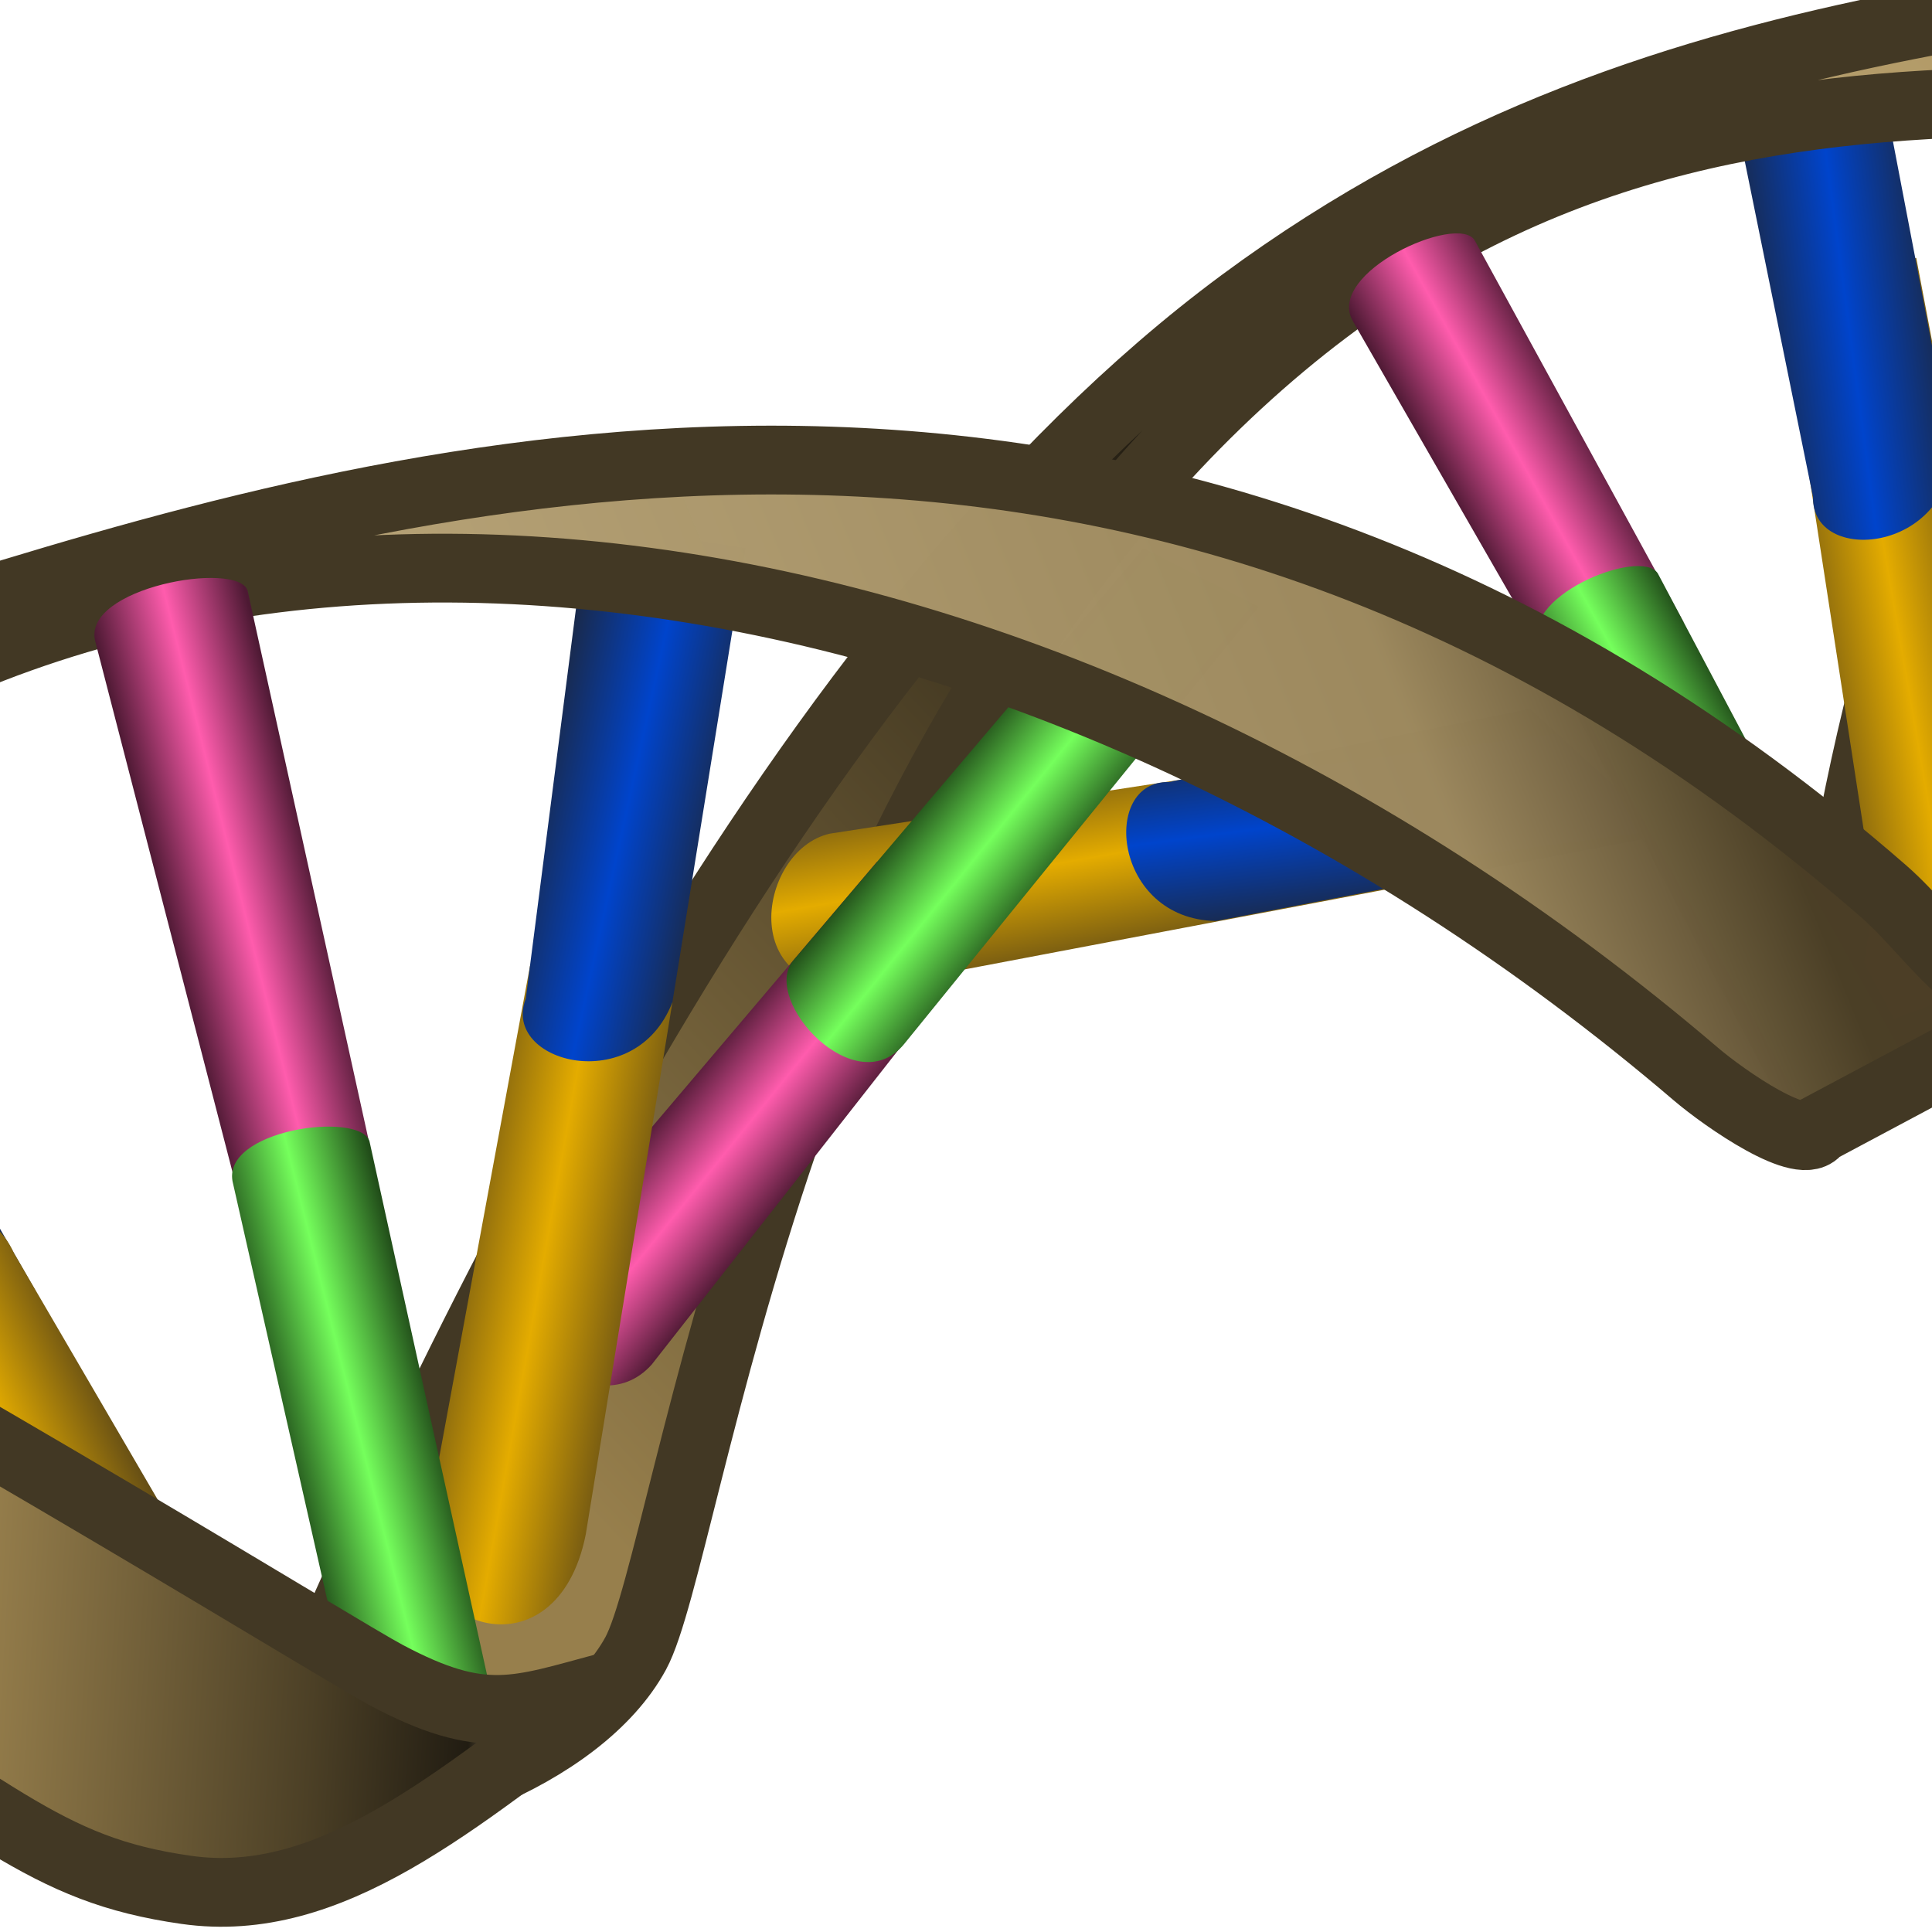 <?xml version="1.0" encoding="UTF-8" standalone="no"?>
<!-- Created with Inkscape (http://www.inkscape.org/) -->

<svg
   width="150mm"
   height="150mm"
   viewBox="0 0 150 150"
   version="1.1"
   id="svg1"
   xml:space="preserve"
   inkscape:version="1.3.2 (091e20e, 2023-11-25, custom)"
   sodipodi:docname="DNAlyophilized.svg"
   xmlns:inkscape="http://www.inkscape.org/namespaces/inkscape"
   xmlns:sodipodi="http://sodipodi.sourceforge.net/DTD/sodipodi-0.dtd"
   xmlns:xlink="http://www.w3.org/1999/xlink"
   xmlns="http://www.w3.org/2000/svg"
   xmlns:svg="http://www.w3.org/2000/svg"><sodipodi:namedview
     id="namedview1"
     pagecolor="#505050"
     bordercolor="#eeeeee"
     borderopacity="1"
     inkscape:showpageshadow="0"
     inkscape:pageopacity="0"
     inkscape:pagecheckerboard="0"
     inkscape:deskcolor="#505050"
     inkscape:document-units="mm"
     inkscape:zoom="1"
     inkscape:cx="-79.5"
     inkscape:cy="312.5"
     inkscape:window-width="3200"
     inkscape:window-height="1711"
     inkscape:window-x="-9"
     inkscape:window-y="-9"
     inkscape:window-maximized="1"
     inkscape:current-layer="layer2"
     showgrid="true"><inkscape:grid
       id="grid1"
       units="mm"
       originx="0"
       originy="0"
       spacingx="5"
       spacingy="5"
       empcolor="#0099e5"
       empopacity="0.302"
       color="#0099e5"
       opacity="0.149"
       empspacing="5"
       dotted="false"
       gridanglex="30"
       gridanglez="30"
       visible="true" /></sodipodi:namedview><defs
     id="defs1"><linearGradient
       id="linearGradient39"
       inkscape:collect="always"><stop
         style="stop-color:#4d1933;stop-opacity:1;"
         offset="0"
         id="stop37" /><stop
         style="stop-color:#ff5cad;stop-opacity:1;"
         offset="0.5"
         id="stop38" /><stop
         style="stop-color:#4d1933;stop-opacity:1;"
         offset="1"
         id="stop39" /></linearGradient><linearGradient
       id="linearGradient36"
       inkscape:collect="always"><stop
         style="stop-color:#192a4d;stop-opacity:1;"
         offset="0"
         id="stop34" /><stop
         style="stop-color:#0044cc;stop-opacity:1;"
         offset="0.5"
         id="stop35" /><stop
         style="stop-color:#192a4d;stop-opacity:1;"
         offset="1"
         id="stop36" /></linearGradient><linearGradient
       id="linearGradient33"
       inkscape:collect="always"><stop
         style="stop-color:#4d3c19;stop-opacity:1;"
         offset="0"
         id="stop31" /><stop
         style="stop-color:#e4ac00;stop-opacity:1;"
         offset="0.5"
         id="stop32" /><stop
         style="stop-color:#4d3c19;stop-opacity:1;"
         offset="1"
         id="stop33" /></linearGradient><linearGradient
       id="linearGradient29"
       inkscape:collect="always"><stop
         style="stop-color:#204d19;stop-opacity:1;"
         offset="0"
         id="stop27" /><stop
         style="stop-color:#75ff5c;stop-opacity:1;"
         offset="0.5"
         id="stop28" /><stop
         style="stop-color:#214d19;stop-opacity:1;"
         offset="1"
         id="stop29" /></linearGradient><linearGradient
       id="linearGradient22"
       inkscape:collect="always"><stop
         style="stop-color:#977f4c;stop-opacity:1;"
         offset="0"
         id="stop18" /><stop
         style="stop-color:#4c4026;stop-opacity:1;"
         offset="0.338"
         id="stop19" /><stop
         style="stop-color:#211c12;stop-opacity:1;"
         offset="0.496"
         id="stop20" /><stop
         style="stop-color:#bda97d;stop-opacity:1;"
         offset="0.549"
         id="stop21" /><stop
         style="stop-color:#ad935c;stop-opacity:0.996;"
         offset="1"
         id="stop22" /></linearGradient><linearGradient
       id="linearGradient10"
       inkscape:collect="always"><stop
         style="stop-color:#977f4c;stop-opacity:1;"
         offset="0"
         id="stop11" /><stop
         style="stop-color:#4c4026;stop-opacity:1;"
         offset="0.338"
         id="stop13" /><stop
         style="stop-color:#211c12;stop-opacity:1;"
         offset="0.497"
         id="stop14" /><stop
         style="stop-color:#bda97d;stop-opacity:1;"
         offset="0.549"
         id="stop15" /><stop
         style="stop-color:#9c885d;stop-opacity:0.996;"
         offset="0.906"
         id="stop6" /><stop
         style="stop-color:#4b3e26;stop-opacity:0.996;"
         offset="1"
         id="stop12" /></linearGradient><linearGradient
       id="linearGradient8"
       inkscape:collect="always"><stop
         style="stop-color:#4d1933;stop-opacity:1;"
         offset="0"
         id="stop8" /><stop
         style="stop-color:#ff5cad;stop-opacity:1;"
         offset="0.5"
         id="stop10" /><stop
         style="stop-color:#4d1933;stop-opacity:1;"
         offset="1"
         id="stop9" /></linearGradient><linearGradient
       inkscape:collect="always"
       xlink:href="#linearGradient39"
       id="linearGradient9"
       x1="32.062"
       y1="39.175"
       x2="37.5"
       y2="35"
       gradientUnits="userSpaceOnUse"
       gradientTransform="rotate(2.185,-929.954,1107.209)" /><linearGradient
       inkscape:collect="always"
       xlink:href="#linearGradient10"
       id="linearGradient12"
       x1="38.774"
       y1="143.33"
       x2="122.883"
       y2="30"
       gradientUnits="userSpaceOnUse"
       gradientTransform="rotate(10,78.958,59.809)" /><linearGradient
       inkscape:collect="always"
       xlink:href="#linearGradient22"
       id="linearGradient18"
       x1="85.423"
       y1="110.26"
       x2="124.205"
       y2="89.774"
       gradientUnits="userSpaceOnUse"
       gradientTransform="rotate(10,78.958,59.809)" /><linearGradient
       inkscape:collect="always"
       xlink:href="#linearGradient22"
       id="linearGradient24"
       x1="93.028"
       y1="87.557"
       x2="119.705"
       y2="-11.039"
       gradientUnits="userSpaceOnUse"
       gradientTransform="rotate(10,78.958,59.809)" /><linearGradient
       inkscape:collect="always"
       xlink:href="#linearGradient22"
       id="linearGradient26"
       x1="138.437"
       y1="11.943"
       x2="138.707"
       y2="-13.501"
       gradientUnits="userSpaceOnUse"
       gradientTransform="rotate(10,78.958,59.809)" /><linearGradient
       inkscape:collect="always"
       xlink:href="#linearGradient29"
       id="linearGradient27"
       gradientUnits="userSpaceOnUse"
       gradientTransform="rotate(2.185,-1459.4,1475.476)"
       x1="32.062"
       y1="39.175"
       x2="37.5"
       y2="35" /><linearGradient
       inkscape:collect="always"
       xlink:href="#linearGradient8"
       id="linearGradient30"
       gradientUnits="userSpaceOnUse"
       gradientTransform="rotate(-87.815,76.949,73.621)"
       x1="31.337"
       y1="40.077"
       x2="37.5"
       y2="35" /><linearGradient
       inkscape:collect="always"
       xlink:href="#linearGradient33"
       id="linearGradient31"
       gradientUnits="userSpaceOnUse"
       gradientTransform="rotate(-157.815,31.436,79.202)"
       x1="29.657"
       y1="41.158"
       x2="38.351"
       y2="34.29" /><linearGradient
       inkscape:collect="always"
       xlink:href="#linearGradient36"
       id="linearGradient34"
       gradientUnits="userSpaceOnUse"
       gradientTransform="rotate(-157.815,37.989,90.375)"
       x1="31.184"
       y1="40.254"
       x2="38.127"
       y2="34.578" /><linearGradient
       inkscape:collect="always"
       xlink:href="#linearGradient36"
       id="linearGradient1"
       gradientUnits="userSpaceOnUse"
       gradientTransform="rotate(-7.815,427.08,-130.53)"
       x1="31.184"
       y1="40.254"
       x2="37.168"
       y2="35.045" /><linearGradient
       inkscape:collect="always"
       xlink:href="#linearGradient33"
       id="linearGradient2"
       gradientUnits="userSpaceOnUse"
       gradientTransform="rotate(-7.815,543.377,-250.905)"
       x1="29.657"
       y1="41.158"
       x2="38.351"
       y2="34.29" /><linearGradient
       inkscape:collect="always"
       xlink:href="#linearGradient36"
       id="linearGradient3"
       gradientUnits="userSpaceOnUse"
       gradientTransform="rotate(-147.815,65.107,41.829)"
       x1="31.184"
       y1="40.254"
       x2="37.168"
       y2="35.045" /><linearGradient
       inkscape:collect="always"
       xlink:href="#linearGradient33"
       id="linearGradient4"
       gradientUnits="userSpaceOnUse"
       gradientTransform="rotate(-152.815,69.315,54.045)"
       x1="29.657"
       y1="41.158"
       x2="38.351"
       y2="34.29" /><linearGradient
       inkscape:collect="always"
       xlink:href="#linearGradient39"
       id="linearGradient5"
       gradientUnits="userSpaceOnUse"
       gradientTransform="rotate(-124.815,77.469,39.87)"
       x1="32.062"
       y1="39.175"
       x2="37.5"
       y2="35" /><linearGradient
       inkscape:collect="always"
       xlink:href="#linearGradient29"
       id="linearGradient6"
       gradientUnits="userSpaceOnUse"
       gradientTransform="rotate(-124.815,75.871,29.398)"
       x1="32.062"
       y1="39.175"
       x2="37.5"
       y2="35" /><linearGradient
       inkscape:collect="always"
       xlink:href="#linearGradient33"
       id="linearGradient7"
       gradientUnits="userSpaceOnUse"
       gradientTransform="rotate(-82.815,84.668,4.876)"
       x1="29.657"
       y1="41.158"
       x2="38.351"
       y2="34.29" /><linearGradient
       inkscape:collect="always"
       xlink:href="#linearGradient36"
       id="linearGradient11"
       gradientUnits="userSpaceOnUse"
       gradientTransform="rotate(-77.815,87.815,-10.658)"
       x1="31.184"
       y1="40.254"
       x2="37.168"
       y2="35.045" /><linearGradient
       inkscape:collect="always"
       xlink:href="#linearGradient39"
       id="linearGradient13"
       gradientUnits="userSpaceOnUse"
       gradientTransform="rotate(-12.815,87.325,-352.713)"
       x1="32.062"
       y1="39.175"
       x2="37.5"
       y2="35" /><linearGradient
       inkscape:collect="always"
       xlink:href="#linearGradient29"
       id="linearGradient14"
       gradientUnits="userSpaceOnUse"
       gradientTransform="rotate(-12.815,142.494,-402.732)"
       x1="32.062"
       y1="39.175"
       x2="37.5"
       y2="35" /><linearGradient
       inkscape:collect="always"
       xlink:href="#linearGradient33"
       id="linearGradient15"
       gradientUnits="userSpaceOnUse"
       gradientTransform="rotate(-172.815,85.021,32.902)"
       x1="29.657"
       y1="41.158"
       x2="38.351"
       y2="34.29" /><linearGradient
       inkscape:collect="always"
       xlink:href="#linearGradient36"
       id="linearGradient16"
       gradientUnits="userSpaceOnUse"
       gradientTransform="rotate(-167.815,80.717,24.62)"
       x1="31.184"
       y1="40.254"
       x2="37.168"
       y2="35.045" /><linearGradient
       inkscape:collect="always"
       xlink:href="#linearGradient39"
       id="linearGradient17"
       gradientUnits="userSpaceOnUse"
       gradientTransform="rotate(-114.815,88.535,-3.678)"
       x1="32.062"
       y1="39.175"
       x2="37.5"
       y2="35" /><linearGradient
       inkscape:collect="always"
       xlink:href="#linearGradient29"
       id="linearGradient19"
       gradientUnits="userSpaceOnUse"
       gradientTransform="rotate(-114.815,87.82,-14.798)"
       x1="32.062"
       y1="39.175"
       x2="37.5"
       y2="35" /></defs><g
     inkscape:groupmode="layer"
     id="layer2"
     inkscape:label="Ebene 2"
     style="display:inline"><g
       id="g1"
       transform="matrix(1.659,0.645,-0.645,1.659,-57.724,-103.839)"><path
         style="fill:url(#linearGradient26);stroke:#423824;stroke-width:3;stroke-dasharray:none;stroke-opacity:1"
         d="m 149.098,52.005 c 0,0 1.513,0.791 1.978,-2.596 0.465,-3.387 -6.657,-8.498 -5.335,-19.843 1.322,-11.345 13.088,-22.311 12.899,-20.902 l -8.524,-2.833 c 0,0 -10.053,14.779 -11.501,24.284 -1.448,9.504 3.613,27.993 3.613,27.993 z"
         id="path24"
         sodipodi:nodetypes="czzcczcc" /><path
         style="display:inline;fill:url(#linearGradient17);stroke:none;stroke-width:3;stroke-dasharray:none;stroke-opacity:1"
         d="m 146.008,39.099 c -1.968,3.322 -7.636,-0.268 -6.011,-2.964 l 11.373,-20.467 5.471,2.029 z"
         id="path8-8-7"
         sodipodi:nodetypes="ccccc" /><path
         style="display:inline;fill:url(#linearGradient19);stroke:none;stroke-width:3;stroke-dasharray:none;stroke-opacity:1"
         d="m 154.082,23.239 c -1.569,2.945 -6.455,-0.626 -5.477,-2.593 l 11.5,-20.659 5.445,1.522 z"
         id="path26-4-8"
         sodipodi:nodetypes="ccccc" /><path
         style="display:inline;fill:url(#linearGradient15);stroke:none;stroke-width:3;stroke-dasharray:none;stroke-opacity:1"
         d="m 145.815,42.78 c 3.202,5.57 -3.59,7.106 -5.43,4.358 l -12.404,-21.488 5.364,-2.831 z"
         id="path30-0-1-2-4"
         sodipodi:nodetypes="ccccc" /><path
         style="display:inline;fill:url(#linearGradient16);stroke:none;stroke-width:3;stroke-dasharray:none;stroke-opacity:1"
         d="m 137.835,30.064 c 1.552,4.223 -3.888,6.91 -4.906,4.109 l -8.69,-13.519 2.944,-7.586 z"
         id="path33-0-5-5-2"
         sodipodi:nodetypes="ccccc" /><path
         style="fill:url(#linearGradient24);stroke:#423824;stroke-width:3;stroke-dasharray:none;stroke-opacity:1"
         d="m 90.491,112.341 c 0.456,-23.419 3.449,-56.909 16.148,-77.037 12.7,-20.128 31.99,-25.776 47.496,-36.798 l 8.059,5.084 C 142.883,14.67 119.826,13.969 107.761,38.637 c -12.065,24.668 -3.782,56.155 -4.419,61.153 -0.637,4.997 -6.819,10.696 -12.852,12.552 z"
         id="path22"
         sodipodi:nodetypes="czcczzc" /><path
         style="display:inline;fill:url(#linearGradient7);stroke:none;stroke-width:3;stroke-dasharray:none;stroke-opacity:1"
         d="m 102.639,68.824 c -5.57,3.202 -7.106,-3.59 -4.358,-5.43 l 21.488,-12.404 2.831,5.364 z"
         id="path30-0-1-2"
         sodipodi:nodetypes="ccccc" /><path
         style="display:inline;fill:url(#linearGradient5);stroke:none;stroke-width:3;stroke-dasharray:none;stroke-opacity:1"
         d="m 99.427,87.796 c -1.361,3.613 -7.566,1.062 -6.434,-1.875 l 7.646,-22.131 5.74,1.049 z"
         id="path8-8"
         sodipodi:nodetypes="ccccc" /><path
         style="display:inline;fill:url(#linearGradient4);stroke:none;stroke-width:3;stroke-dasharray:none;stroke-opacity:1"
         d="m 99.433,95.752 c 1.104,6.33 -5.792,6.645 -6.593,2.238 L 88.179,73.514 94.541,72.731 Z"
         id="path30-0-1"
         sodipodi:nodetypes="ccccc" /><path
         style="display:inline;fill:url(#linearGradient3);stroke:none;stroke-width:3;stroke-dasharray:none;stroke-opacity:1"
         d="m 94.541,72.731 c 0.014,4.499 -6.017,5.164 -6.016,2.183 l -5.032,-20.316 6.851,-1.481 z"
         id="path33-0-5"
         sodipodi:nodetypes="ccccc" /><path
         style="display:inline;fill:url(#linearGradient11);stroke:none;stroke-width:3;stroke-dasharray:none;stroke-opacity:1"
         d="m 115.356,60.845 c -4.223,1.552 -6.91,-3.888 -4.109,-4.906 l 13.519,-8.69 7.586,2.944 z"
         id="path33-0-5-5"
         sodipodi:nodetypes="ccccc" /><path
         style="display:inline;fill:url(#linearGradient6);stroke:none;stroke-width:3;stroke-dasharray:none;stroke-opacity:1"
         d="m 104.624,70.774 c -1.034,3.173 -6.465,0.505 -5.844,-1.603 l 7.737,-22.342 5.626,0.553 z"
         id="path26-4"
         sodipodi:nodetypes="ccccc" /><path
         style="display:inline;fill:url(#linearGradient13);stroke:none;stroke-width:3;stroke-dasharray:none;stroke-opacity:1"
         d="m 111.438,34.291 c -1.886,-1.531 2.539,-6.036 3.669,-5.215 l 14.538,12.231 -4.437,4.082 z"
         id="path8-5"
         sodipodi:nodetypes="ccccc" /><path
         style="display:inline;fill:url(#linearGradient14);stroke:none;stroke-width:3;stroke-dasharray:none;stroke-opacity:1"
         d="m 124.243,44.571 c -1.886,-1.531 2.452,-5.662 3.582,-4.841 l 18.576,16.06 -3.332,5.15 z"
         id="path26-1"
         sodipodi:nodetypes="ccccc" /><path
         style="fill:url(#linearGradient12);fill-opacity:1;stroke:#423824;stroke-width:3;stroke-dasharray:none;stroke-opacity:1"
         d="m 12.309,151.573 22.62,0.381 c -2.719,-12.072 3.388,-46.617 17.344,-71.531 13.866,-24.754 49.9,-33.207 85.009,-20.943 1.586,0.554 5.683,1.534 5.833,0.334 l 7.953,-9.252 c -3.104,2.281 -5.963,-0.371 -9.051,-1.483 C 104.149,35.449 77.8,53.534 61.222,66.539 31.349,89.971 16.168,121.875 12.309,151.573 Z"
         id="path7"
         sodipodi:nodetypes="ccssccssc" /><path
         style="fill:url(#linearGradient9);stroke:none;stroke-width:3;stroke-dasharray:none;stroke-opacity:1"
         d="m 65.38,67.196 c -1.425,-1.967 4.506,-5.563 5.386,-4.478 l 13.622,20.451 -4.552,4.112 z"
         id="path8"
         sodipodi:nodetypes="ccccc" /><path
         style="fill:url(#linearGradient27);stroke:none;stroke-width:3;stroke-dasharray:none;stroke-opacity:1"
         d="m 79.546,87.053 c -1.425,-1.967 3.997,-4.964 4.876,-3.879 l 13.622,20.451 -4.552,4.112 z"
         id="path26"
         sodipodi:nodetypes="ccccc" /><path
         style="fill:url(#linearGradient30);stroke:none;stroke-width:3;stroke-dasharray:none;stroke-opacity:1"
         d="m 32.985,125.427 c -5.27,3.675 -9.738,-4.357 -6.083,-6.945 l 20.451,-13.622 4.112,4.552 z"
         id="path29"
         sodipodi:nodetypes="ccccc" /><path
         style="fill:url(#linearGradient34);stroke:none;stroke-width:3;stroke-dasharray:none;stroke-opacity:1"
         d="m 29.233,150.209 c 1.651,6.209 -7.425,7.661 -8.607,3.341 l -8.255,-23.454 8.591,-3.172 z"
         id="path33"
         sodipodi:nodetypes="ccccc" /><path
         style="fill:url(#linearGradient31);stroke:none;stroke-width:3;stroke-dasharray:none;stroke-opacity:1"
         d="m 20.831,126.215 c 1.651,6.209 -7.425,7.661 -8.607,3.341 L 4.042,105.688 15.978,102.394 Z"
         id="path30"
         sodipodi:nodetypes="ccccc" /><path
         style="display:inline;fill:url(#linearGradient1);stroke:none;stroke-width:3;stroke-dasharray:none;stroke-opacity:1"
         d="m 49.305,85.032 c -4.535,-4.552 0.913,-9.662 4.097,-6.512 l 19.801,16.008 -5.092,6.533 z"
         id="path33-0"
         sodipodi:nodetypes="ccccc" /><path
         style="display:inline;fill:url(#linearGradient2);stroke:none;stroke-width:3;stroke-dasharray:none;stroke-opacity:1"
         d="m 66.752,99.728 c -4.535,-4.552 1.801,-9.535 4.984,-6.385 l 19.819,15.767 -8.69,8.821 z"
         id="path30-0"
         sodipodi:nodetypes="ccccc" /><path
         style="fill:url(#linearGradient18);stroke:#423824;stroke-width:3;stroke-dasharray:none;stroke-opacity:1"
         d="m -12.021,95.215 c 34.625,-3.985 100.836,8.844 105.583,9.403 4.747,0.56 5.87,-0.61 9.179,-3.036 -4.411,7.103 -7.765,13.486 -13.935,14.926 -6.17,1.439 -8.771,-0.205 -22.229,-2.685 -13.458,-2.479 -69.352,-8.736 -82.405,-1.327 z"
         id="path15"
         sodipodi:nodetypes="czczzcc" /></g></g></svg>
